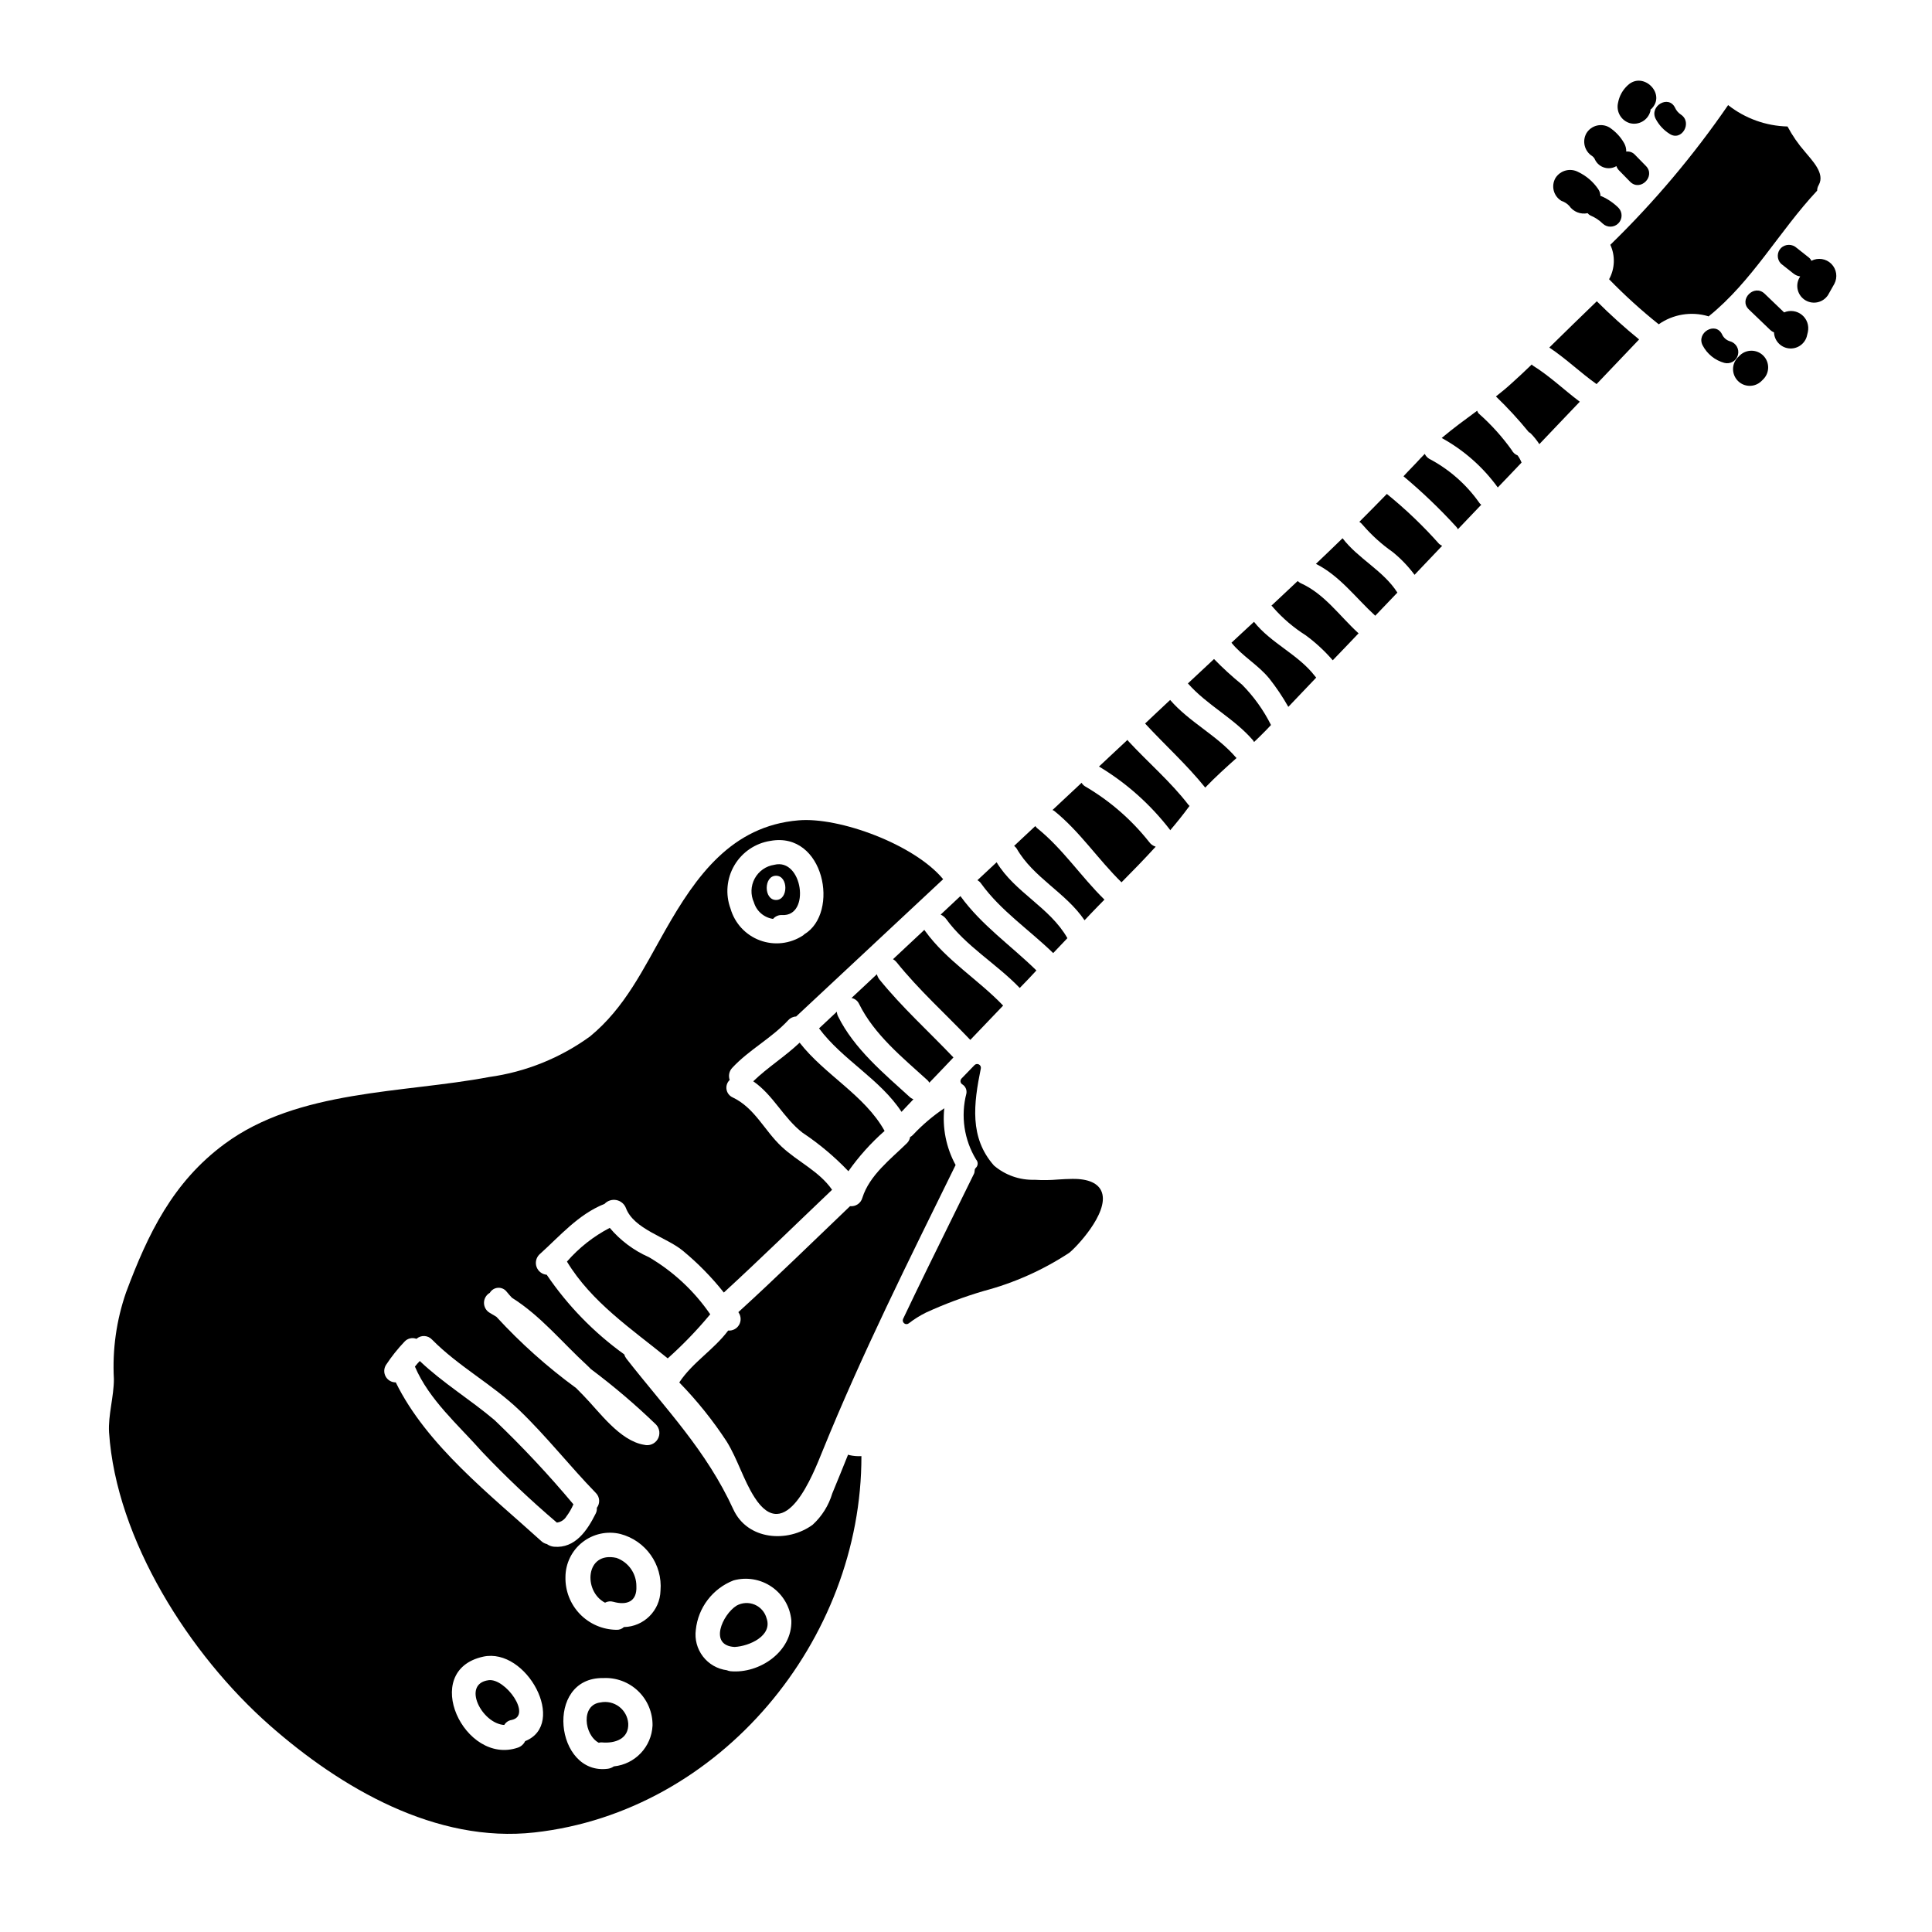 <?xml version="1.0" encoding="UTF-8"?>
<!-- Uploaded to: SVG Repo, www.svgrepo.com, Generator: SVG Repo Mixer Tools -->
<svg fill="#000000" width="800px" height="800px" version="1.1" viewBox="144 144 512 512" xmlns="http://www.w3.org/2000/svg">
 <g>
  <path d="m409.84 410.49c-6.629-6.922-14.957-11.898-20.637-19.711-0.098-0.109-0.176-0.23-0.234-0.363-2.754 2.602-5.539 5.176-8.309 7.777 0.355 0.203 0.668 0.473 0.926 0.789 5.934 7.383 13.02 13.75 19.551 20.605z"/>
  <path d="m348.87 387.52c0.594-0.703 1.488-1.082 2.406-1.023 7.582 0.43 5.441-15.195-2.078-13.32v0.004c-2.203 0.324-4.125 1.668-5.188 3.629-1.062 1.957-1.145 4.301-0.215 6.328 0.691 2.324 2.672 4.035 5.074 4.383zm0.789-11.441c3.293 0 3.293 6.426 0 6.426-3.297 0.004-3.293-6.426 0.004-6.426z"/>
  <path d="m275.06 520.34c-6.465-5.473-13.68-9.82-19.812-15.656l-0.004-0.004c-0.453 0.473-0.883 0.969-1.285 1.484 3.758 8.801 11.504 15.461 17.738 22.516 6.285 6.625 12.918 12.91 19.879 18.824 1.055-0.129 1.992-0.738 2.539-1.648 0.738-0.988 1.359-2.062 1.844-3.195-6.543-7.824-13.523-15.277-20.898-22.32z"/>
  <path d="m273.48 589.27c-7.188 0.957-1.816 11.504 4.152 11.867 0.406-0.703 1.109-1.188 1.91-1.32 5.606-1.121-1.617-11.141-6.062-10.547z"/>
  <path d="m303.11 595.17c-5.238 0.625-4.328 8.605-0.43 10.68 0.254-0.082 0.523-0.113 0.789-0.098 3.465 0.332 7.223-0.891 7.023-5.043h-0.004c-0.133-1.762-1.023-3.379-2.434-4.438-1.414-1.062-3.215-1.461-4.945-1.102z"/>
  <path d="m339.18 569.52c-3.723 2.363-7.414 10.547-0.527 10.941h0.031c3.894-0.195 10.09-2.965 8.473-7.582-0.438-1.633-1.605-2.973-3.164-3.633-1.562-0.656-3.336-0.555-4.812 0.273z"/>
  <path d="m368.75 529.49c-1.387 3.43-2.754 6.856-4.188 10.285-0.953 3.191-2.754 6.062-5.207 8.309-6.629 4.844-17.238 4.086-21-4.059-7.188-15.688-17.871-26.566-28.34-39.953-0.266-0.344-0.469-0.734-0.594-1.152-8.027-5.773-14.98-12.914-20.535-21.098-1.223-0.105-2.273-0.914-2.691-2.066-0.414-1.152-0.125-2.441 0.746-3.305 5.473-4.914 10.285-10.629 17.273-13.418 0.809-0.852 1.992-1.227 3.144-1 1.148 0.227 2.102 1.027 2.523 2.121 2.078 5.57 10.629 7.68 15 11.242 4.031 3.316 7.699 7.055 10.945 11.141 9.691-8.902 19.121-18.133 28.684-27.234-3.434-4.945-9.055-7.383-13.383-11.438-4.582-4.285-7.086-10.254-12.988-13.055-0.852-0.391-1.453-1.18-1.605-2.106-0.152-0.922 0.164-1.863 0.844-2.508-0.398-1.105-0.141-2.344 0.664-3.199 4.453-4.809 10.383-7.812 14.836-12.621l-0.004-0.004c0.543-0.598 1.305-0.957 2.109-0.988l38.965-36.391c-7.684-9.266-27.59-16.531-38.34-15.594-17.711 1.484-27.133 14.738-35.305 29.125-5.836 10.234-10.648 20.508-19.914 28.117h0.004c-7.898 5.742-17.09 9.445-26.766 10.781-22.875 4.328-50.602 3.297-70.117 17.734-13.695 10.109-20.293 23.793-26.094 39.32-2.566 7.387-3.664 15.203-3.231 23.012 0 4.613-1.551 9.562-1.285 14.074 1.883 28.484 21.359 58.945 42.508 77.602 18.926 16.68 44.109 31.387 70.285 28.449 49.25-5.512 86.668-51 86.594-99.723h-0.004c-1.059 0.059-2.117-0.027-3.148-0.262-0.152 0-0.258-0.102-0.387-0.141zm-20.57-162.65c14.242-2.57 18.43 19.09 8.965 24.758-0.133 0.098-0.23 0.266-0.395 0.332h0.004c-3.375 2.207-7.594 2.68-11.375 1.273-3.777-1.402-6.664-4.519-7.777-8.395-1.406-3.789-1.031-8.012 1.02-11.496 2.051-3.484 5.562-5.863 9.559-6.473zm-74.371 119.77c0.457-0.777 1.27-1.281 2.172-1.332 0.902-0.055 1.77 0.348 2.312 1.07 0.426 0.562 0.922 1.055 1.383 1.574 7.617 4.781 13.32 11.871 19.945 17.938 0.301 0.297 0.629 0.59 0.957 0.953l-0.004-0.004c6.062 4.535 11.832 9.445 17.277 14.707 0.996 1.047 1.18 2.625 0.449 3.871-0.73 1.246-2.199 1.859-3.598 1.5-6.492-1.055-11.867-8.77-16.137-13.117-0.625-0.625-1.25-1.254-1.879-1.914-7.648-5.586-14.727-11.914-21.133-18.891-0.559-0.332-1.117-0.691-1.711-1.023h-0.004c-0.965-0.535-1.57-1.551-1.574-2.656-0.008-1.105 0.582-2.129 1.543-2.676zm9.359 118.81c-0.379 0.805-1.07 1.422-1.91 1.715-14.168 4.879-26.109-20.371-9.23-24.098 11.57-2.539 22.418 17.867 11.141 22.383zm5.769-52.219h0.004c-0.543-0.125-1.043-0.387-1.453-0.758-13.316-12.098-30.461-25.414-38.602-42.094v-0.004c-1.113 0.02-2.141-0.578-2.68-1.551-0.539-0.973-0.5-2.164 0.105-3.098 1.449-2.195 3.09-4.258 4.906-6.164 0.801-0.859 2.047-1.148 3.148-0.727 1.199-1.062 3.027-0.973 4.121 0.195 6.992 7.086 15.891 11.809 23.078 18.66 7.219 6.922 13.383 14.836 20.34 21.992 1.062 1.059 1.176 2.742 0.262 3.938 0.047 0.543-0.066 1.094-0.328 1.574-2.207 4.418-5.406 9.23-11.02 8.734h-0.004c-0.676-0.062-1.324-0.301-1.875-0.699zm17.734 58.91h0.004c-0.461 0.324-0.992 0.539-1.551 0.625-14.043 1.879-16.926-24.23-1.281-24.035l-0.004 0.004c3.434-0.184 6.789 1.062 9.27 3.441 2.477 2.383 3.863 5.68 3.82 9.117-0.254 5.66-4.617 10.277-10.254 10.848zm12.363-46.582h0.004c-0.129 5.293-4.402 9.551-9.695 9.66-0.539 0.512-1.27 0.773-2.012 0.727-3.644-0.051-7.121-1.555-9.652-4.18-2.535-2.625-3.91-6.152-3.828-9.801 0.012-3.609 1.676-7.012 4.516-9.238 2.84-2.223 6.543-3.027 10.047-2.176 6.711 1.766 11.188 8.09 10.625 15.008zm18.527 21.363h0.004c-0.328-0.047-0.648-0.137-0.957-0.262-2.512-0.328-4.789-1.645-6.328-3.652-1.539-2.012-2.219-4.551-1.883-7.062 0.301-2.891 1.391-5.641 3.156-7.949 1.762-2.309 4.125-4.09 6.832-5.141 3.477-0.961 7.203-0.328 10.164 1.73 2.965 2.059 4.856 5.324 5.168 8.918 0.227 8.242-8.473 14.145-16.152 13.418z"/>
  <path d="m307.37 556.86c-8.266-1.852-8.867 8.867-3.035 11.867 0.68-0.363 1.473-0.449 2.211-0.23 3.543 0.988 6.297-0.031 6.102-4.121 0.02-3.371-2.098-6.387-5.277-7.516z"/>
  <path d="m343.93 540.77c8.266 13.023 15.559-6.133 18.035-12.203 10.484-25.844 22.973-50.762 35.281-75.828-2.504-4.59-3.551-9.836-3-15.035-3.012 2.019-5.785 4.375-8.266 7.019-0.219 0.246-0.488 0.449-0.785 0.594-0.098 0.613-0.387 1.18-0.824 1.617-4.328 4.25-9.957 8.5-11.836 14.504v0.004c-0.398 1.434-1.781 2.367-3.262 2.207-9.84 9.395-19.551 18.926-29.605 28.086 0.035 0.066 0.098 0.129 0.133 0.195v0.004c0.621 0.977 0.633 2.223 0.035 3.215-0.602 0.992-1.715 1.559-2.867 1.465-3.793 5.078-9.496 8.473-12.957 13.75v-0.004c4.695 4.812 8.914 10.066 12.594 15.695 2.871 4.664 4.422 10.164 7.324 14.715z"/>
  <path d="m418.66 401.18c-6.723-6.594-14.562-11.996-20.141-19.711-1.746 1.613-3.496 3.262-5.242 4.914v-0.004c0.574 0.254 1.074 0.652 1.449 1.152 5.273 7.254 13.352 11.867 19.516 18.293 1.5-1.527 2.969-3.07 4.418-4.644z"/>
  <path d="m355.91 420.32c-3.891 3.691-8.473 6.531-12.297 10.234 5.34 3.66 7.977 9.691 13.086 13.645h0.004c4.406 2.938 8.477 6.352 12.129 10.188 2.769-3.922 5.988-7.508 9.594-10.68-5.262-9.461-15.824-14.812-22.516-23.387z"/>
  <path d="m332.03 492.52c0.055-0.078 0.121-0.145 0.195-0.203-4.246-6.191-9.809-11.371-16.285-15.168-3.996-1.762-7.535-4.414-10.352-7.75-4.305 2.242-8.152 5.273-11.34 8.934 6.531 10.781 17.109 17.836 26.707 25.648 3.969-3.543 7.672-7.375 11.074-11.461z"/>
  <path d="m389.82 430.3c0.184 0.184 0.34 0.395 0.461 0.625 2.144-2.238 4.285-4.453 6.394-6.691-6.562-6.891-13.645-13.285-19.648-20.703-0.297-0.402-0.516-0.859-0.641-1.348-2.242 2.109-4.484 4.184-6.727 6.297 0.887 0.168 1.637 0.754 2.012 1.574 4.008 8.148 11.555 14.25 18.148 20.246z"/>
  <path d="m365.78 412.11c-1.574 1.449-3.148 2.934-4.723 4.418 6.199 8.34 16.137 13.418 21.855 22.121 1.055-1.086 2.109-2.207 3.148-3.328l0.004-0.004c-0.297-0.117-0.57-0.27-0.824-0.461-6.992-6.363-14.902-12.922-19.152-21.527-0.188-0.379-0.293-0.793-0.309-1.219z"/>
  <path d="m426.87 392.62c-4.617-8.145-13.914-12.098-18.758-20.109-1.68 1.574-3.363 3.148-5.078 4.746l-0.004 0.004c0.414 0.234 0.762 0.562 1.023 0.953 5.176 7.152 12.758 12.23 19.055 18.363z"/>
  <path d="m428.14 456.42c-1.238 0-2.496 0.09-3.75 0.164-2.066 0.18-4.141 0.203-6.211 0.07-3.93 0.125-7.762-1.215-10.754-3.762-6.566-7.402-5.398-16.395-3.496-25.734 0.09-0.426-0.117-0.863-0.504-1.066-0.387-0.215-0.875-0.141-1.18 0.184l-3.43 3.543c-0.277 0.285-0.355 0.707-0.203 1.07 0.055 0.125 0.133 0.238 0.227 0.332 0.055 0.055 0.113 0.102 0.176 0.141 0.836 0.508 1.27 1.48 1.086 2.441-1.539 5.941-0.609 12.25 2.582 17.492 0.281 0.309 0.43 0.719 0.406 1.141-0.02 0.418-0.207 0.812-0.52 1.09-0.18 0.184-0.277 0.43-0.277 0.688 0.004 0.328-0.074 0.652-0.227 0.945-1.875 3.832-3.754 7.656-5.644 11.473-4.328 8.781-8.809 17.867-13.086 26.879l-0.004 0.004c-0.188 0.41-0.074 0.898 0.281 1.18 0.172 0.141 0.391 0.219 0.613 0.215 0.219 0 0.434-0.074 0.605-0.207 1.426-1.105 2.957-2.062 4.574-2.863 4.961-2.269 10.078-4.184 15.312-5.723 8.027-2.121 15.66-5.527 22.605-10.086 1.672-1.246 10.555-10.5 8.699-16-0.824-2.441-3.578-3.676-7.883-3.609z"/>
  <path d="m499.79 286.64c-2.344 2.269-4.684 4.547-7.059 6.789 6.363 3.195 10.582 9.055 15.723 13.746 1.945-2.043 3.938-4.086 5.867-6.129-3.723-5.836-10.348-8.934-14.531-14.406z"/>
  <path d="m476.32 308.79c-1.969 1.848-3.988 3.66-5.969 5.539 2.871 3.562 7.059 5.867 9.988 9.445h0.004c1.883 2.383 3.582 4.906 5.078 7.551 2.473-2.606 4.914-5.176 7.383-7.75-0.117-0.125-0.227-0.258-0.328-0.395-4.449-5.785-11.605-8.656-16.156-14.391z"/>
  <path d="m522.73 265.57c-0.5-0.309-0.902-0.754-1.152-1.285-0.395 0.395-0.758 0.758-1.121 1.152-1.484 1.648-3.035 3.148-4.516 4.781 4.953 4.144 9.621 8.617 13.977 13.383 0.184 0.191 0.328 0.414 0.43 0.66 2.074-2.172 4.152-4.328 6.195-6.492-0.266-0.195-0.492-0.441-0.656-0.727-3.43-4.801-7.934-8.727-13.156-11.473z"/>
  <path d="m488.68 298.54c-0.285-0.152-0.547-0.34-0.785-0.559-2.305 2.172-4.617 4.328-6.953 6.527h-0.004c0.23 0.176 0.43 0.387 0.594 0.625 2.461 2.785 5.301 5.203 8.441 7.188 2.648 1.938 5.07 4.172 7.219 6.66 2.305-2.363 4.582-4.781 6.856-7.156-0.031-0.031-0.066-0.031-0.098-0.062-4.984-4.551-8.938-10.387-15.27-13.223z"/>
  <path d="m511.53 274.9c-2.406 2.473-4.844 4.945-7.285 7.383l-0.004 0.004c0.355 0.23 0.668 0.523 0.926 0.855 2.332 2.703 4.988 5.106 7.914 7.152 2.172 1.762 4.117 3.789 5.789 6.035 2.438-2.57 4.875-5.117 7.316-7.684-0.285-0.129-0.547-0.293-0.789-0.492-4.25-4.789-8.891-9.223-13.867-13.254z"/>
  <path d="m596.78 227.86c11.57-9.297 18.727-22.582 28.781-33.332l-0.004 0.004c0.008-0.535 0.156-1.059 0.43-1.516 1.746-3.066-1.816-6.527-3.625-8.77-1.805-2.055-3.363-4.309-4.648-6.723-5.723-0.145-11.246-2.133-15.742-5.672-9.168 13.336-19.621 25.734-31.219 37.023 1.348 2.922 1.223 6.312-0.328 9.129 4.129 4.25 8.523 8.238 13.152 11.934 3.809-2.664 8.625-3.457 13.086-2.144 0.027 0.039 0.07 0.062 0.117 0.066z"/>
  <path d="m544.66 263.33c-2.562-3.59-5.527-6.875-8.836-9.789-0.16-0.211-0.281-0.441-0.363-0.691-3.199 2.363-6.394 4.68-9.395 7.219 5.863 3.219 10.941 7.699 14.863 13.117 2.109-2.207 4.219-4.383 6.297-6.594h0.004c-0.262-0.684-0.617-1.328-1.055-1.91-0.656-0.246-1.199-0.727-1.516-1.352z"/>
  <path d="m554.58 236.1c4.418 2.934 8.207 6.625 12.523 9.691 3.758-3.922 7.516-7.867 11.277-11.836-3.906-3.18-7.648-6.555-11.211-10.117-4.223 4.051-8.406 8.172-12.59 12.262z"/>
  <path d="m549.93 240.59c-1.781 1.715-3.594 3.43-5.441 5.078-1.285 1.18-2.672 2.305-4.055 3.394v-0.004c3.09 2.973 5.996 6.129 8.703 9.449 0.207 0.098 0.395 0.23 0.559 0.391 0.84 0.859 1.59 1.801 2.246 2.805 3.543-3.758 7.152-7.477 10.715-11.242-4.188-3.148-7.977-6.82-12.461-9.594l-0.004 0.004c-0.094-0.086-0.184-0.18-0.262-0.281z"/>
  <path d="m465.73 318.65c-2.309 2.144-4.617 4.328-6.922 6.465 5.078 5.766 12.23 9.23 17.273 15.098 0.098 0.137 0.188 0.277 0.262 0.43 1.086-1.023 2.141-2.078 3.195-3.148 0.43-0.43 0.859-0.895 1.285-1.355h0.004c-1.977-3.953-4.57-7.57-7.684-10.715-2.606-2.106-5.078-4.371-7.414-6.773z"/>
  <path d="m431.52 352.37c-0.363-0.234-0.668-0.551-0.891-0.918l-7.715 7.219c0.152 0.043 0.297 0.109 0.43 0.195 6.82 5.477 11.637 12.859 17.867 18.957 3.066-3.098 6.102-6.195 9.055-9.445l-0.004-0.004c-0.691-0.203-1.293-0.633-1.711-1.219-4.703-5.949-10.48-10.965-17.031-14.785z"/>
  <path d="m454.1 329.5c-2.207 2.074-4.453 4.152-6.66 6.262 0.035 0 0.066 0 0.066 0.031 5.273 5.703 11.02 10.879 15.891 16.926 2.637-2.754 5.473-5.305 8.309-7.844-0.062-0.035-0.117-0.082-0.164-0.133-5.078-5.914-12.332-9.34-17.441-15.242z"/>
  <path d="m418.79 363.42c-0.152-0.156-0.297-0.324-0.43-0.496-1.848 1.746-3.723 3.496-5.606 5.242 0.254 0.199 0.477 0.43 0.664 0.691 4.418 7.746 13.02 11.672 18 19.023l1.648-1.746c1.18-1.25 2.406-2.473 3.625-3.727-6.231-6.098-11.047-13.504-17.902-18.988z"/>
  <path d="m442.96 340.34c-0.066-0.098-0.098-0.164-0.164-0.266l-7.551 7.059c7.269 4.367 13.652 10.059 18.824 16.781 0.031 0.031 0.031 0.062 0.031 0.129 1.715-2.012 3.363-4.055 4.914-6.164 0.066-0.098 0.164-0.195 0.23-0.297l-0.301-0.301c-4.742-6.16-10.711-11.238-15.984-16.941z"/>
  <path d="m568.46 196.02c-0.102-0.043-0.211-0.051-0.324-0.086-0.016-0.672-0.234-1.32-0.625-1.863-1.32-1.926-3.125-3.469-5.231-4.473-2.121-1.156-4.773-0.469-6.062 1.574-1.219 2.113-0.516 4.809 1.574 6.059 0.781 0.262 1.484 0.707 2.055 1.301 1.082 1.582 3.016 2.359 4.894 1.965 0.191 0.254 0.438 0.457 0.723 0.598 1.238 0.512 2.367 1.258 3.32 2.199 1.168 1.066 2.969 1.023 4.086-0.094 1.117-1.117 1.156-2.918 0.09-4.082-1.297-1.301-2.82-2.352-4.5-3.098z"/>
  <path d="m580.19 187.99-2.922-2.984h0.004c-0.586-0.637-1.441-0.949-2.301-0.836 0.02-0.785-0.176-1.559-0.566-2.242-0.957-1.688-2.309-3.121-3.934-4.18-2.113-1.211-4.809-0.512-6.062 1.574-1.184 2.117-0.488 4.789 1.574 6.062 0.336 0.258 0.598 0.605 0.746 1 0.508 0.988 1.398 1.727 2.465 2.035 1.066 0.312 2.211 0.168 3.168-0.398 0.141 0.434 0.383 0.824 0.707 1.148l2.918 2.984c2.707 2.731 6.867-1.449 4.203-4.164z"/>
  <path d="m581.45 172.87c0 0.074 0.047 0.117 0.141 0.027 4.117-3.938-2.148-10.211-6.262-6.262-1.309 1.207-2.191 2.801-2.519 4.551-0.578 2.348 0.777 4.738 3.09 5.445 2.356 0.633 4.781-0.742 5.449-3.09 0.051-0.344 0.078-0.539 0.102-0.672z"/>
  <path d="m624.04 213.11c-0.129-0.305-0.328-0.574-0.582-0.789l-3.293-2.606c-1.176-1.102-3.004-1.102-4.176 0-1.145 1.156-1.145 3.016 0 4.172l3.293 2.606c0.516 0.41 1.133 0.672 1.785 0.762l-0.246 0.438h-0.004c-1.117 2.098-0.375 4.707 1.676 5.906 2.055 1.199 4.691 0.566 5.973-1.441l1.656-2.941v0.004c0.922-1.75 0.602-3.891-0.793-5.293-1.395-1.398-3.535-1.73-5.289-0.816z"/>
  <path d="m616.81 226.79-5.18-4.969c-2.754-2.629-6.922 1.539-4.172 4.176l5.688 5.461c0.285 0.273 0.617 0.484 0.984 0.625 0.082 2.152 1.699 3.938 3.832 4.227 2.137 0.293 4.172-0.992 4.828-3.047l0.32-1.312h-0.004c0.363-1.676-0.246-3.414-1.574-4.5-1.324-1.086-3.148-1.34-4.723-0.66z"/>
  <path d="m605.15 238.11-0.652 0.656-0.004 0.004c-1.656 1.738-1.621 4.481 0.078 6.184 1.695 1.699 4.441 1.734 6.184 0.078l0.656-0.656v-0.004c1.605-1.746 1.551-4.453-0.129-6.133-1.68-1.68-4.387-1.734-6.133-0.129z"/>
  <path d="m586.47 179.48c3.18 2.098 6.141-3.016 2.981-5.117h-0.004c-0.691-0.461-1.238-1.113-1.574-1.875-1.715-3.391-6.809-0.395-5.117 2.981 0.859 1.645 2.141 3.031 3.715 4.012z"/>
  <path d="m602.51 234.46c-0.98-0.273-1.781-0.98-2.18-1.918-1.742-3.379-6.84-0.395-5.117 2.981h0.004c1.176 2.269 3.242 3.945 5.703 4.633 1.57 0.441 3.203-0.48 3.641-2.051 0.441-1.574-0.48-3.203-2.051-3.644z"/>
 </g>
</svg>
